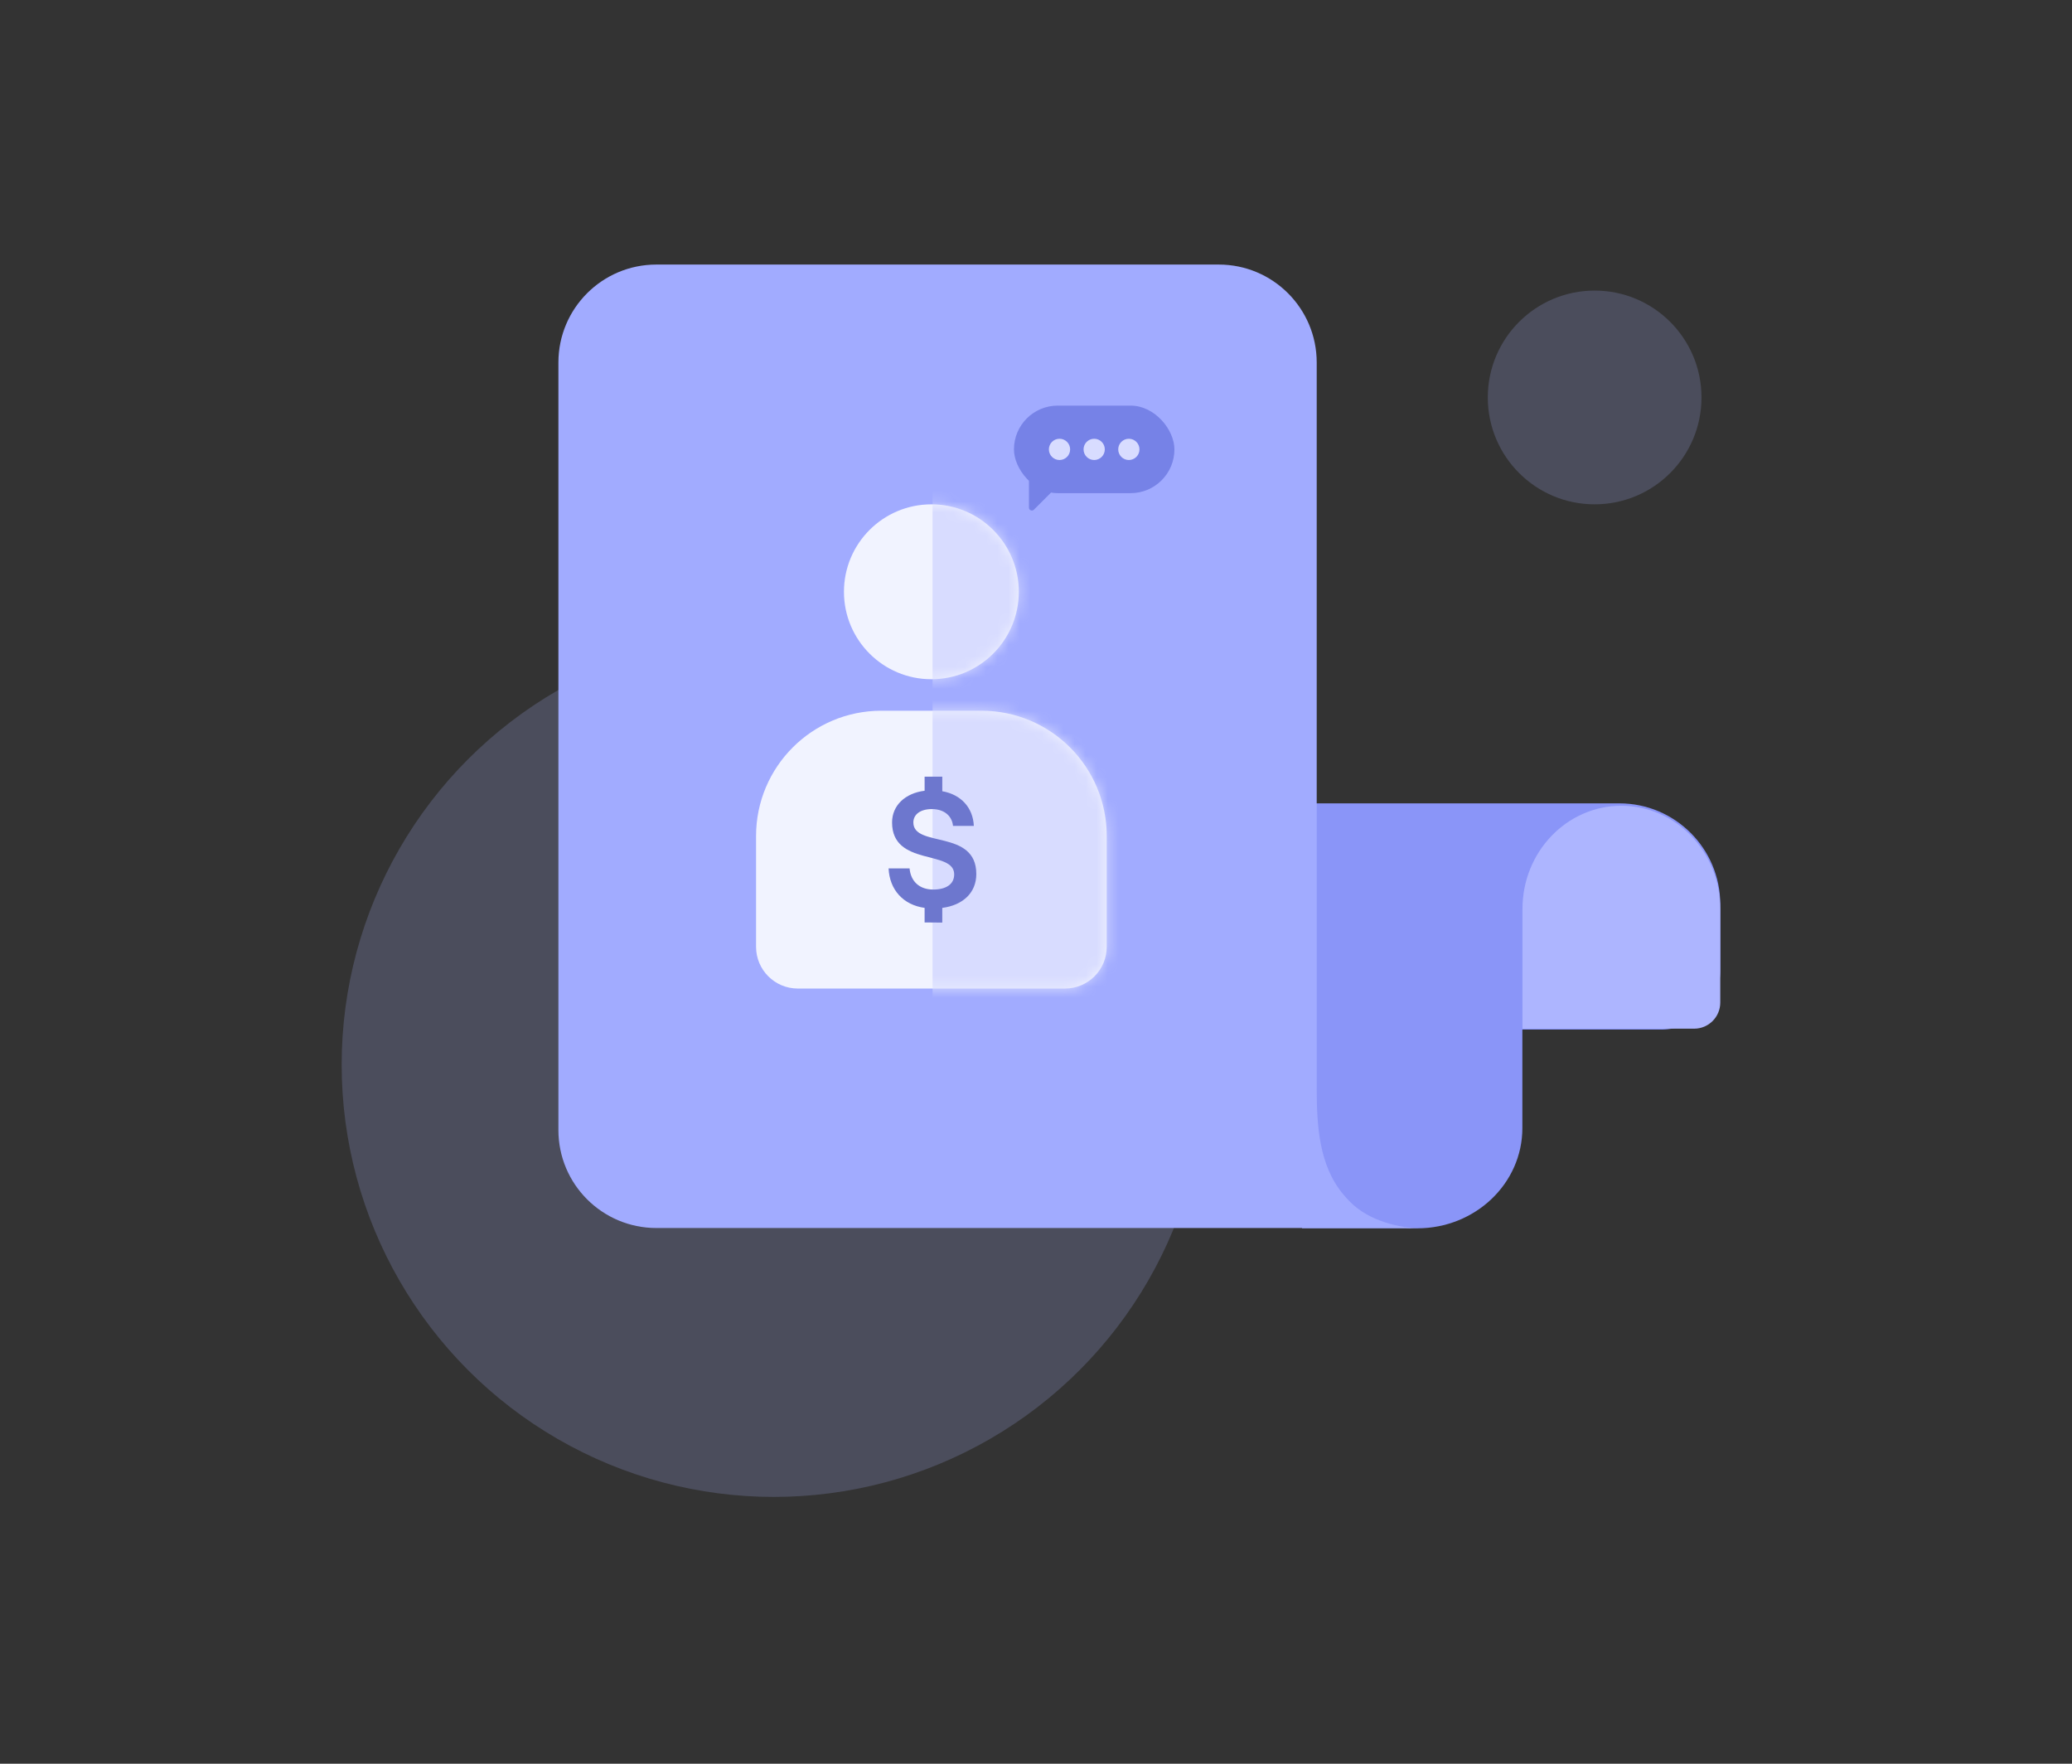 <svg width="188" height="160" viewBox="0 0 188 160" fill="none" xmlns="http://www.w3.org/2000/svg"><rect x="0" y="0" width="188" height="160" fill="#333333" stroke="none"/><circle opacity=".2" cx="70.212" cy="96.585" r="39.212" fill="#ADB5FF"/><circle opacity=".2" cx="144.688" cy="36.056" r="9.695" fill="#ADB5FF"/><path fill-rule="evenodd" clip-rule="evenodd" d="M156.086 82.04c0-5.06-4.102-9.162-9.163-9.162h-27.49l-.37-.003V102.33c0 5.042 4.286 9.1 9.534 9.1 5.248 0 9.533-4.058 9.533-9.1v-8.929h12.588c2.965 0 5.368-2.403 5.368-5.368v-5.994z" fill="#8A95F8"/><path d="M147.112 73.097c4.956 0 8.974 4.191 8.974 9.362v8.49c0 1.309-1.061 2.37-2.37 2.37h-15.577V82.459c0-5.17 4.018-9.362 8.973-9.362z" fill="#ADB5FF"/><path d="M110.582 24H59.554c-4.909 0-8.888 3.979-8.888 8.888v69.626c0 4.909 3.979 8.888 8.888 8.888h58.587v.028h10.59c-1.55-.04-4.491-.567-6.324-2.492-.186-.195-.362-.392-.528-.589-2.213-2.635-2.409-6.271-2.409-9.713v-65.748c0-4.909-3.98-8.888-8.888-8.888z" fill="#A1ABFF"/><circle cx="84.508" cy="53.685" r="7.933" fill="#F1F3FF"/><path d="M68.6 75.842c0-6.278 5.089-11.367 11.367-11.367h9.083c6.278 0 11.367 5.089 11.367 11.367v10.047c0 2.093-1.697 3.789-3.789 3.789h-24.239c-2.093 0-3.789-1.696-3.789-3.789V75.842z" fill="#F1F3FF"/><mask id="a" style="mask-type:alpha" maskUnits="userSpaceOnUse" x="68" y="45" width="33" height="45"><path fill-rule="evenodd" clip-rule="evenodd" d="M84.508 61.618c4.381 0 7.933-3.552 7.933-7.933 0-4.381-3.552-7.933-7.933-7.933s-7.933 3.552-7.933 7.933c0 4.381 3.552 7.933 7.933 7.933zm-4.541 2.858c-6.278 0-11.367 5.089-11.367 11.367v10.047c0 2.093 1.696 3.789 3.789 3.789h24.239c2.093 0 3.789-1.696 3.789-3.789V75.843c0-6.278-5.09-11.367-11.368-11.367h-9.083z" fill="#8591FF"/></mask><g mask="url(#a)"><path d="M84.616 92.178V42.222h17.568V92.178H84.616z" fill="#D8DCFF"/></g><path d="M88.584 79.288c0 1.709-1.229 2.833-3.088 3.073v1.334l-1.604-.015v-1.319c-1.934-.27-3.178-1.634-3.268-3.583h1.904c.105 1.169.884 1.919 2.144 1.919 1.124 0 1.904-.45 1.904-1.379 0-2.249-5.636-.69-5.636-4.707 0-1.544 1.184-2.653 2.953-2.878V70.459h1.604v1.319c1.694.3 2.788 1.484 2.863 3.148h-1.889c-.09-.914-.809-1.529-1.919-1.529-1.034 0-1.679.48-1.679 1.214 0 2.324 5.711.585 5.711 4.677z" fill="#6D77CE"/><rect x="92" y="36.796" width="14.559" height="7.941" rx="3.971" fill="#7682E7"/><path d="M93.36 46.049v-3.019l2.666.992-2.214 2.214c-.167.167-.452.049-.452-.187z" fill="#7682E7"/><circle cx="96.133" cy="40.767" r=".964" fill="#D8DCFF"/><circle cx="99.279" cy="40.767" r=".964" fill="#D8DCFF"/><circle cx="102.425" cy="40.767" r=".964" fill="#D8DCFF"/></svg>